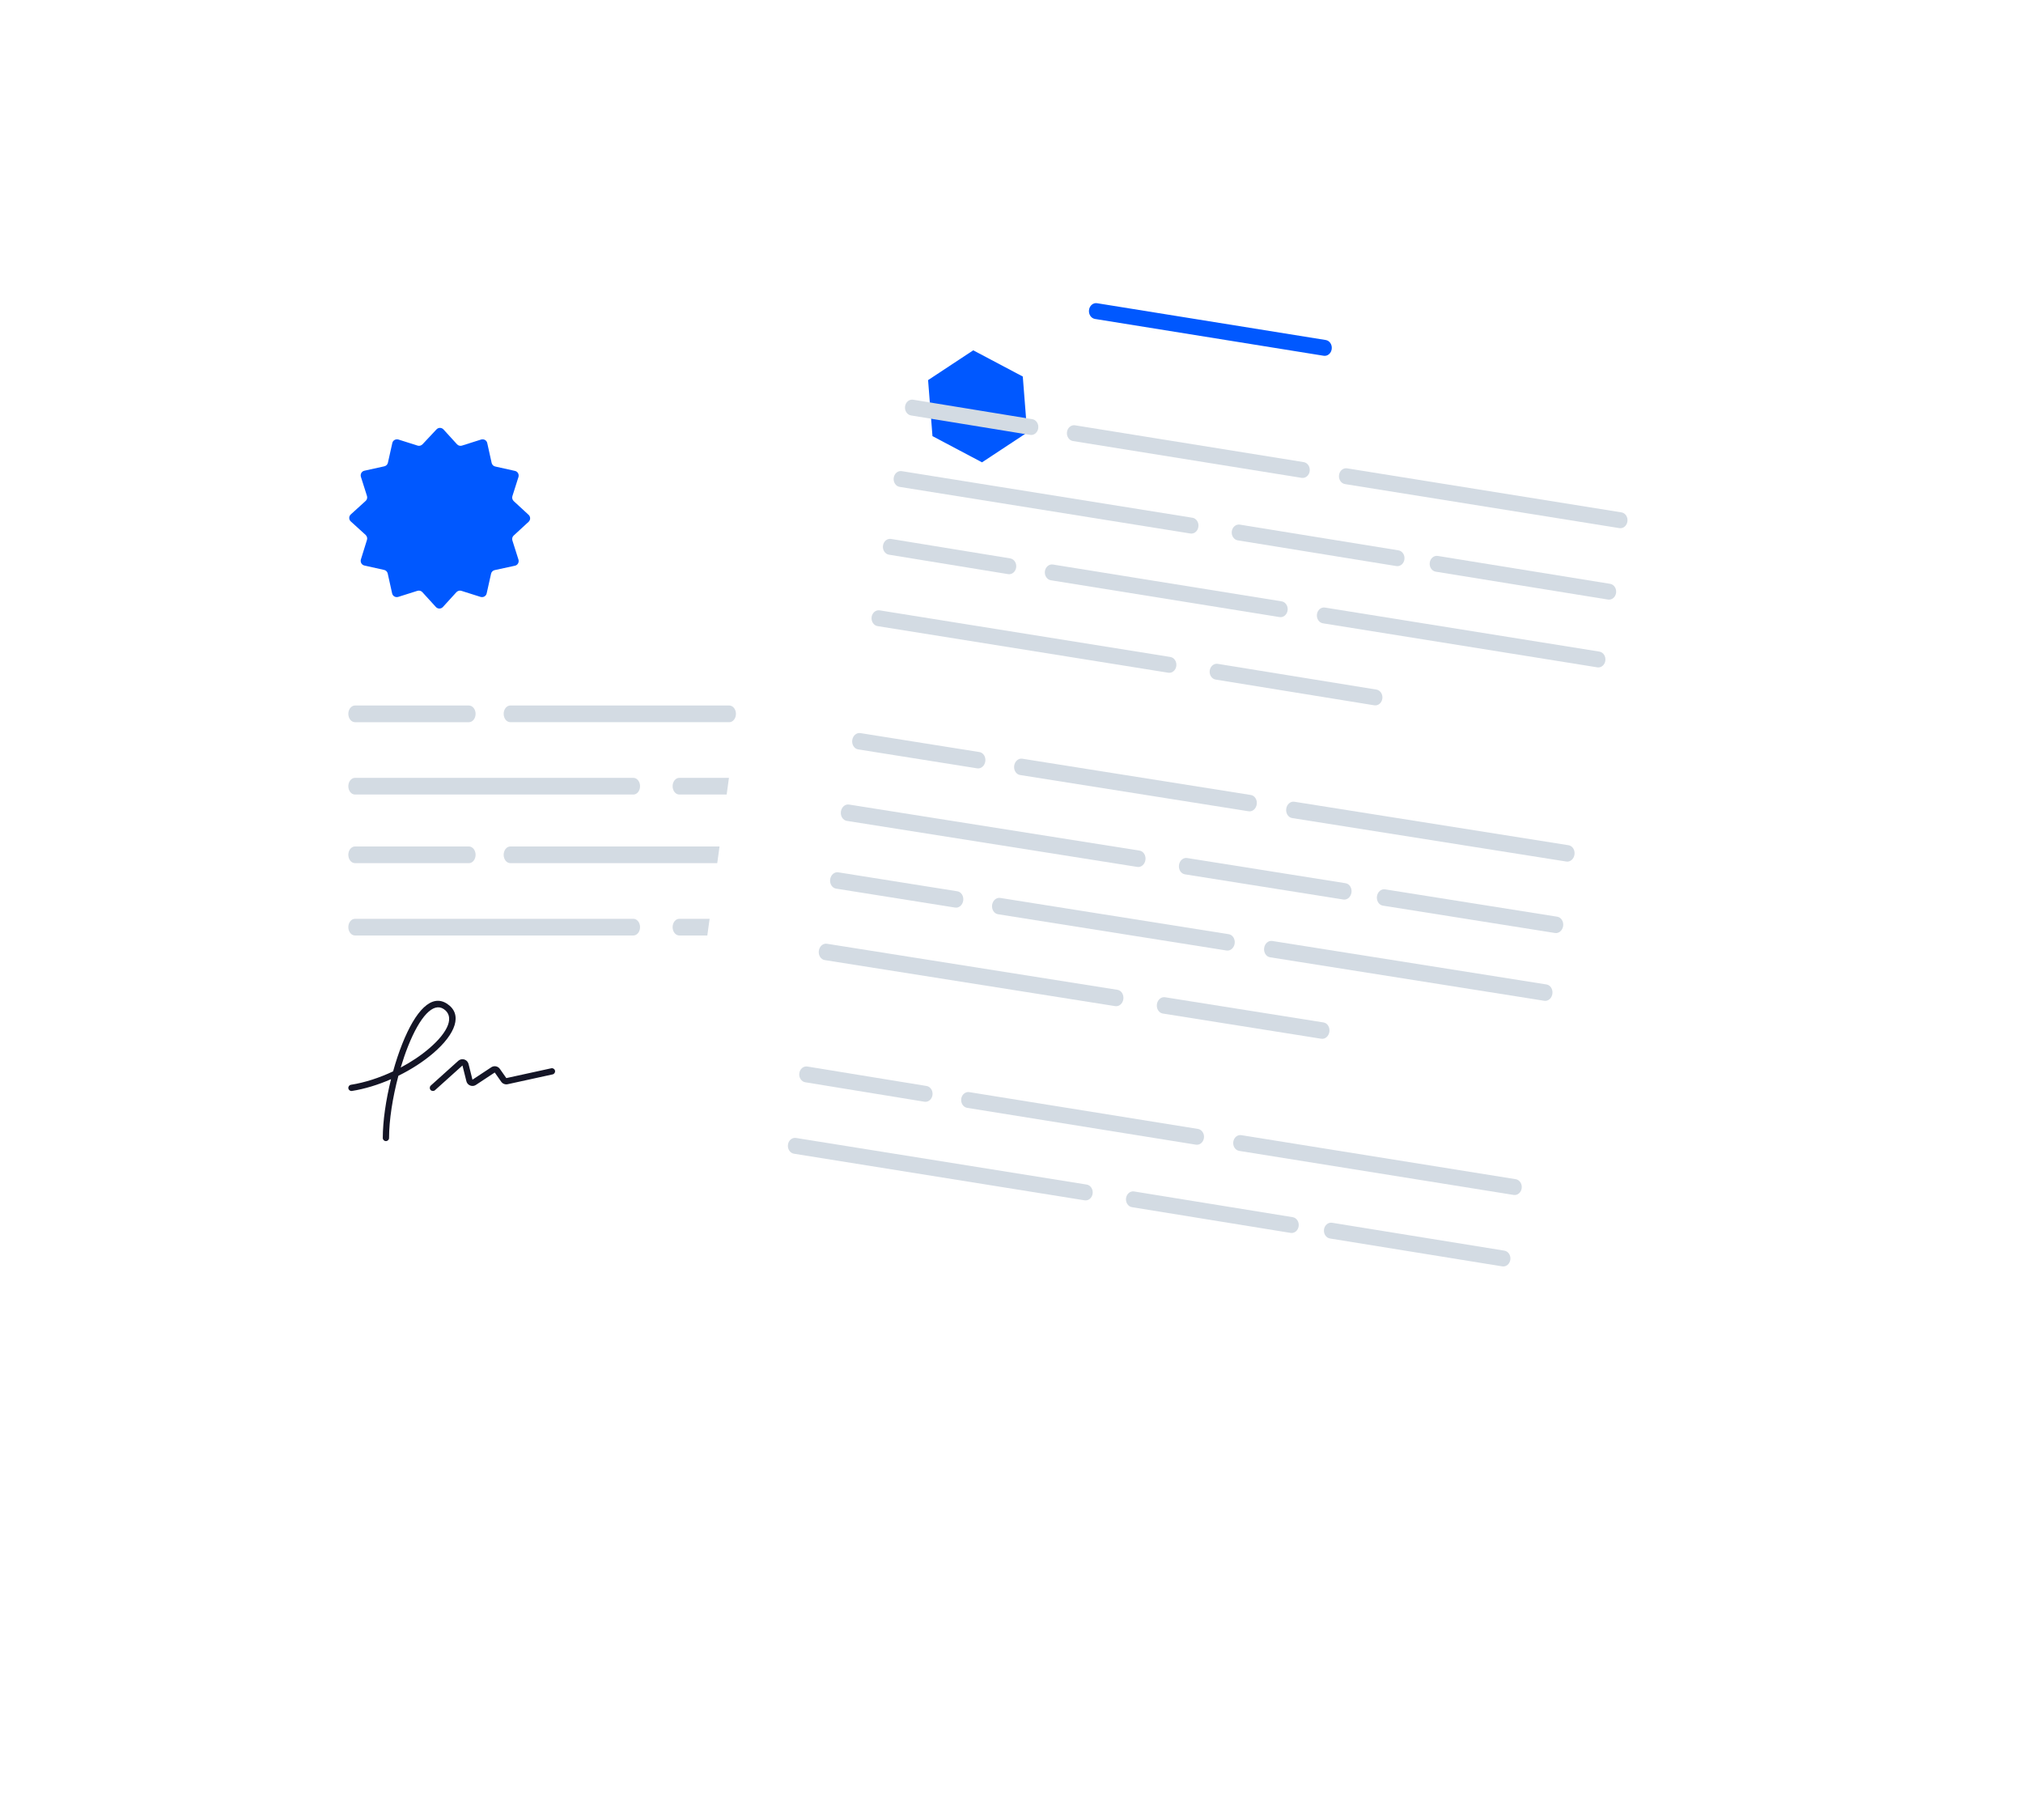 <?xml version="1.0" encoding="UTF-8"?> <svg xmlns="http://www.w3.org/2000/svg" width="309" height="278" viewBox="0 0 309 278" fill="none"><g filter="url(#filter0_d_10975_72648)"><rect x="38" y="39.909" width="137.946" height="150.344" rx="10" fill="white"></rect><path d="M157.938 100.754H117.811C117.246 100.754 116.788 101.325 116.788 102.029C116.788 102.733 117.246 103.304 117.811 103.304H157.938C158.504 103.304 158.962 102.733 158.962 102.029C158.962 101.325 158.504 100.754 157.938 100.754Z" fill="#D3DBE3"></path><path d="M111.387 100.754H77.955C77.389 100.754 76.931 101.325 76.931 102.029C76.931 102.733 77.389 103.304 77.955 103.304H111.387C111.952 103.304 112.41 102.733 112.41 102.029C112.41 101.325 111.952 100.754 111.387 100.754Z" fill="#D3DBE3"></path><path d="M71.621 100.755H54.228C53.662 100.755 53.204 101.326 53.204 102.03C53.204 102.734 53.662 103.305 54.228 103.305H71.621C72.186 103.305 72.644 102.734 72.644 102.03C72.644 101.326 72.186 100.755 71.621 100.755Z" fill="#D3DBE3"></path><path d="M96.74 111.804H54.228C53.662 111.804 53.204 112.375 53.204 113.079C53.204 113.783 53.662 114.354 54.228 114.354H96.74C97.305 114.354 97.763 113.783 97.763 113.079C97.763 112.375 97.305 111.804 96.74 111.804Z" fill="#D3DBE3"></path><path d="M126.928 111.804H103.76C103.194 111.804 102.736 112.375 102.736 113.079C102.736 113.783 103.194 114.354 103.76 114.354H126.928C127.493 114.354 127.952 113.783 127.952 113.079C127.952 112.375 127.493 111.804 126.928 111.804Z" fill="#D3DBE3"></path><path d="M157.939 111.804H132.762C132.197 111.804 131.739 112.375 131.739 113.079C131.739 113.783 132.197 114.354 132.762 114.354H157.939C158.504 114.354 158.962 113.783 158.962 113.079C158.962 112.375 158.504 111.804 157.939 111.804Z" fill="#D3DBE3"></path><path d="M157.938 122.284H117.811C117.246 122.284 116.788 122.855 116.788 123.559C116.788 124.264 117.246 124.834 117.811 124.834H157.938C158.504 124.834 158.962 124.264 158.962 123.559C158.962 122.855 158.504 122.284 157.938 122.284Z" fill="#D3DBE3"></path><path d="M111.387 122.284H77.955C77.389 122.284 76.931 122.855 76.931 123.559C76.931 124.264 77.389 124.834 77.955 124.834H111.387C111.952 124.834 112.41 124.264 112.41 123.559C112.41 122.855 111.952 122.284 111.387 122.284Z" fill="#D3DBE3"></path><path d="M71.621 122.284H54.228C53.662 122.284 53.204 122.855 53.204 123.559C53.204 124.263 53.662 124.834 54.228 124.834H71.621C72.186 124.834 72.644 124.263 72.644 123.559C72.644 122.855 72.186 122.284 71.621 122.284Z" fill="#D3DBE3"></path><path d="M96.74 133.332H54.228C53.662 133.332 53.204 133.903 53.204 134.607C53.204 135.311 53.662 135.882 54.228 135.882H96.74C97.305 135.882 97.763 135.311 97.763 134.607C97.763 133.903 97.305 133.332 96.74 133.332Z" fill="#D3DBE3"></path><path d="M126.928 133.332H103.76C103.194 133.332 102.736 133.903 102.736 134.607C102.736 135.311 103.194 135.882 103.76 135.882H126.928C127.493 135.882 127.952 135.311 127.952 134.607C127.952 133.903 127.493 133.332 126.928 133.332Z" fill="#D3DBE3"></path><path d="M59.425 166.808C59.425 167.072 59.21 167.286 58.946 167.286C58.682 167.286 58.468 167.072 58.468 166.808C58.468 164.227 58.941 160.983 59.729 157.828C57.774 158.684 55.725 159.316 53.757 159.627C53.496 159.668 53.251 159.49 53.21 159.229C53.169 158.968 53.347 158.723 53.608 158.682C55.729 158.347 57.955 157.619 60.043 156.634C60.447 155.177 60.916 153.76 61.432 152.46C63.474 147.322 65.924 144.734 68.303 146.319C70.704 147.92 69.619 150.894 66.196 153.836C64.679 155.141 62.833 156.334 60.852 157.307C59.967 160.619 59.425 164.103 59.425 166.808ZM65.572 153.111C68.585 150.521 69.426 148.217 67.772 147.115C66.186 146.058 64.152 148.207 62.322 152.813C61.917 153.831 61.543 154.923 61.207 156.051C62.819 155.194 64.316 154.191 65.572 153.111ZM66.444 159.51C66.247 159.686 65.945 159.671 65.768 159.474C65.591 159.278 65.607 158.975 65.803 158.799L69.997 155.026C70.39 154.672 70.995 154.704 71.349 155.097C71.453 155.213 71.528 155.353 71.566 155.505L72.166 157.905L75.042 156.008C75.474 155.723 76.055 155.833 76.352 156.257L77.338 157.662L84.204 156.162C84.462 156.106 84.717 156.27 84.774 156.528C84.83 156.786 84.666 157.041 84.408 157.097L77.542 158.597C77.165 158.679 76.776 158.527 76.554 158.212L75.569 156.807L72.693 158.703C72.603 158.763 72.503 158.807 72.398 158.833C71.885 158.961 71.366 158.649 71.237 158.137L70.637 155.737L66.444 159.51Z" fill="#141526"></path><path d="M80.735 72.701C81.054 72.41 81.054 71.917 80.735 71.627L78.467 69.536C78.264 69.333 78.176 69.043 78.264 68.781L79.194 65.849C79.31 65.443 79.078 65.007 78.641 64.92L75.647 64.252C75.356 64.194 75.153 63.962 75.095 63.701L74.426 60.681C74.339 60.246 73.903 60.014 73.496 60.13L70.56 61.059C70.298 61.146 69.978 61.059 69.804 60.855L67.74 58.591C67.449 58.272 66.955 58.272 66.664 58.591L64.542 60.855C64.338 61.059 64.048 61.146 63.786 61.059L60.85 60.13C60.443 60.014 60.007 60.246 59.92 60.681L59.251 63.672C59.193 63.962 58.96 64.165 58.699 64.223L55.675 64.891C55.239 64.978 55.007 65.414 55.123 65.82L56.053 68.752C56.141 69.014 56.053 69.333 55.85 69.507L53.582 71.569C53.263 71.859 53.263 72.353 53.582 72.643L55.85 74.704C56.053 74.907 56.141 75.198 56.053 75.459L55.123 78.449C55.007 78.856 55.239 79.291 55.675 79.378L58.67 80.046C58.96 80.104 59.164 80.337 59.222 80.598L59.891 83.617C59.978 84.053 60.414 84.285 60.821 84.169L63.757 83.24C64.019 83.153 64.338 83.24 64.513 83.443L66.577 85.708C66.868 86.027 67.362 86.027 67.653 85.708L69.717 83.443C69.92 83.24 70.211 83.153 70.472 83.24L73.409 84.169C73.816 84.285 74.252 84.053 74.339 83.617L75.008 80.627C75.066 80.337 75.298 80.133 75.56 80.075L78.641 79.407C79.078 79.32 79.31 78.885 79.194 78.478L78.264 75.546C78.176 75.285 78.264 74.965 78.467 74.791L80.735 72.701Z" fill="#0058FF"></path></g><g filter="url(#filter1_d_10975_72648)"><rect width="151.428" height="180.919" rx="10" transform="matrix(0.985 0.169 -0.136 0.991 122.606 19.725)" fill="white"></rect><path d="M156.895 49.064L149.997 53.615L142.429 49.611L141.759 41.056L148.657 36.505L156.224 40.509L156.895 49.064Z" fill="#0058FF"></path></g><path d="M247.669 78.257L205.753 71.531C205.163 71.436 204.614 71.898 204.527 72.562C204.44 73.227 204.848 73.842 205.438 73.937L247.354 80.663C247.945 80.757 248.494 80.296 248.581 79.631C248.668 78.967 248.259 78.352 247.669 78.257Z" fill="#D3DBE3"></path><path d="M199.136 70.582L164.202 64.959C163.611 64.864 163.062 65.325 162.974 65.989C162.887 66.653 163.295 67.268 163.886 67.363L198.819 72.985C199.41 73.08 199.959 72.619 200.047 71.956C200.134 71.292 199.726 70.677 199.136 70.582Z" fill="#D3DBE3"></path><path d="M157.676 64.02L139.474 61.049C138.882 60.952 138.331 61.412 138.242 62.076C138.153 62.74 138.56 63.357 139.151 63.453L157.354 66.424C157.945 66.521 158.497 66.061 158.586 65.397C158.675 64.733 158.268 64.117 157.676 64.02Z" fill="#D3DBE3"></path><path d="M182.135 79.077L137.733 71.959C137.143 71.864 136.594 72.326 136.507 72.991C136.42 73.655 136.828 74.271 137.419 74.365L181.821 81.484C182.412 81.578 182.961 81.116 183.047 80.452C183.134 79.787 182.726 79.172 182.135 79.077Z" fill="#D3DBE3"></path><path d="M213.607 84.056L189.379 80.128C188.788 80.032 188.237 80.493 188.149 81.156C188.061 81.82 188.468 82.435 189.059 82.531L213.287 86.459C213.878 86.555 214.428 86.095 214.517 85.431C214.605 84.768 214.198 84.152 213.607 84.056Z" fill="#D3DBE3"></path><path d="M245.937 89.171L219.614 84.911C219.024 84.815 218.473 85.276 218.385 85.939C218.297 86.603 218.704 87.218 219.295 87.314L245.617 91.574C246.208 91.669 246.759 91.209 246.847 90.546C246.935 89.882 246.528 89.267 245.937 89.171Z" fill="#D3DBE3"></path><path d="M244.296 99.522L202.38 92.796C201.79 92.701 201.241 93.163 201.154 93.827C201.067 94.491 201.475 95.107 202.066 95.201L243.981 101.927C244.572 102.022 245.121 101.56 245.208 100.896C245.295 100.232 244.887 99.617 244.296 99.522Z" fill="#D3DBE3"></path><path d="M195.763 91.846L160.83 86.223C160.239 86.128 159.69 86.589 159.602 87.253C159.515 87.916 159.923 88.532 160.513 88.627L195.447 94.249C196.037 94.344 196.587 93.883 196.675 93.219C196.762 92.556 196.354 91.941 195.763 91.846Z" fill="#D3DBE3"></path><path d="M154.304 85.286L136.102 82.314C135.51 82.218 134.958 82.678 134.869 83.342C134.78 84.006 135.187 84.622 135.779 84.719L153.981 87.69C154.573 87.787 155.124 87.327 155.214 86.663C155.303 85.999 154.895 85.382 154.304 85.286Z" fill="#D3DBE3"></path><path d="M178.763 100.342L134.361 93.223C133.77 93.129 133.221 93.591 133.134 94.255C133.048 94.92 133.456 95.535 134.046 95.63L178.449 102.748C179.039 102.843 179.588 102.381 179.675 101.717C179.762 101.052 179.354 100.437 178.763 100.342Z" fill="#D3DBE3"></path><path d="M210.234 105.322L186.007 101.393C185.416 101.298 184.865 101.758 184.777 102.421C184.689 103.085 185.096 103.7 185.687 103.796L209.915 107.724C210.506 107.82 211.056 107.36 211.145 106.696C211.233 106.033 210.826 105.417 210.234 105.322Z" fill="#D3DBE3"></path><path d="M239.594 129.097L197.702 122.453C197.112 122.36 196.558 122.842 196.464 123.53C196.37 124.218 196.773 124.852 197.363 124.945L239.254 131.588C239.844 131.682 240.399 131.2 240.493 130.512C240.587 129.824 240.184 129.19 239.594 129.097Z" fill="#D3DBE3"></path><path d="M191.06 121.422L156.149 115.881C155.558 115.787 155.004 116.269 154.91 116.956C154.816 117.644 155.218 118.277 155.808 118.371L190.72 123.911C191.31 124.005 191.865 123.523 191.959 122.836C192.053 122.148 191.65 121.515 191.06 121.422Z" fill="#D3DBE3"></path><path d="M149.602 114.865L131.417 111.969C130.826 111.875 130.271 112.356 130.176 113.043C130.081 113.73 130.484 114.363 131.075 114.457L149.259 117.353C149.85 117.447 150.406 116.966 150.5 116.279C150.595 115.592 150.193 114.959 149.602 114.865Z" fill="#D3DBE3"></path><path d="M174.06 129.917L129.682 122.882C129.092 122.789 128.537 123.271 128.444 123.959C128.35 124.648 128.752 125.281 129.342 125.375L173.72 132.41C174.31 132.503 174.865 132.021 174.959 131.333C175.052 130.645 174.65 130.011 174.06 129.917Z" fill="#D3DBE3"></path><path d="M205.531 134.899L181.323 131.05C180.733 130.956 180.177 131.437 180.083 132.125C179.989 132.812 180.391 133.445 180.981 133.539L205.189 137.388C205.779 137.482 206.335 137.001 206.429 136.313C206.523 135.626 206.121 134.993 205.531 134.899Z" fill="#D3DBE3"></path><path d="M237.862 140.013L211.56 135.833C210.969 135.739 210.414 136.22 210.32 136.907C210.226 137.594 210.628 138.227 211.219 138.321L237.521 142.501C238.111 142.595 238.666 142.114 238.761 141.427C238.855 140.74 238.453 140.107 237.862 140.013Z" fill="#D3DBE3"></path><path d="M236.221 150.362L194.329 143.718C193.739 143.625 193.185 144.107 193.091 144.795C192.997 145.483 193.399 146.117 193.989 146.21L235.881 152.854C236.471 152.947 237.025 152.465 237.119 151.777C237.213 151.089 236.811 150.455 236.221 150.362Z" fill="#D3DBE3"></path><path d="M187.688 142.685L152.777 137.145C152.187 137.052 151.632 137.533 151.538 138.221C151.444 138.908 151.846 139.541 152.436 139.635L187.348 145.175C187.938 145.269 188.493 144.787 188.587 144.1C188.681 143.412 188.279 142.779 187.688 142.685Z" fill="#D3DBE3"></path><path d="M146.229 136.13L128.044 133.234C127.453 133.14 126.897 133.621 126.803 134.308C126.708 134.995 127.11 135.628 127.701 135.722L145.886 138.618C146.477 138.712 147.033 138.231 147.127 137.545C147.222 136.858 146.82 136.224 146.229 136.13Z" fill="#D3DBE3"></path><path d="M170.687 151.18L126.309 144.144C125.719 144.051 125.164 144.533 125.07 145.221C124.977 145.909 125.379 146.543 125.969 146.637L170.347 153.672C170.937 153.766 171.492 153.284 171.585 152.596C171.679 151.907 171.277 151.274 170.687 151.18Z" fill="#D3DBE3"></path><path d="M202.158 156.162L177.95 152.313C177.36 152.219 176.805 152.7 176.71 153.388C176.616 154.075 177.018 154.708 177.609 154.802L201.816 158.651C202.407 158.745 202.962 158.264 203.056 157.576C203.151 156.889 202.748 156.256 202.158 156.162Z" fill="#D3DBE3"></path><path d="M231.516 180.103L189.601 173.377C189.01 173.282 188.461 173.744 188.374 174.408C188.287 175.072 188.695 175.688 189.286 175.782L231.202 182.508C231.792 182.603 232.341 182.141 232.428 181.477C232.515 180.813 232.107 180.198 231.516 180.103Z" fill="#D3DBE3"></path><path d="M182.984 172.427L148.05 166.805C147.459 166.71 146.91 167.171 146.822 167.835C146.735 168.498 147.143 169.114 147.734 169.209L182.667 174.831C183.258 174.926 183.807 174.465 183.895 173.801C183.982 173.138 183.574 172.522 182.984 172.427Z" fill="#D3DBE3"></path><path d="M141.524 165.867L123.322 162.895C122.73 162.799 122.178 163.259 122.089 163.923C122 164.586 122.407 165.203 122.999 165.299L141.201 168.271C141.793 168.367 142.344 167.907 142.433 167.244C142.523 166.58 142.115 165.963 141.524 165.867Z" fill="#D3DBE3"></path><path d="M165.983 180.923L121.58 173.805C120.99 173.71 120.441 174.172 120.354 174.836C120.268 175.501 120.676 176.116 121.266 176.211L165.669 183.33C166.259 183.424 166.808 182.962 166.895 182.298C166.982 181.634 166.573 181.018 165.983 180.923Z" fill="#D3DBE3"></path><path d="M197.454 185.904L173.227 181.976C172.636 181.88 172.085 182.34 171.996 183.004C171.908 183.667 172.316 184.283 172.907 184.378L197.134 188.307C197.725 188.402 198.276 187.942 198.364 187.279C198.453 186.615 198.045 186 197.454 185.904Z" fill="#D3DBE3"></path><path d="M229.785 191.017L203.462 186.757C202.872 186.662 202.321 187.122 202.233 187.785C202.145 188.449 202.552 189.064 203.143 189.16L229.466 193.42C230.056 193.515 230.607 193.055 230.695 192.392C230.783 191.728 230.376 191.113 229.785 191.017Z" fill="#D3DBE3"></path><path d="M202.501 51.933L167.567 46.311C166.977 46.216 166.427 46.677 166.34 47.341C166.252 48.004 166.66 48.62 167.251 48.715L202.185 54.337C202.775 54.432 203.325 53.971 203.412 53.307C203.5 52.644 203.092 52.028 202.501 51.933Z" fill="#0058FF"></path><defs><filter id="filter0_d_10975_72648" x="0" y="8.909" width="213.946" height="226.344" filterUnits="userSpaceOnUse" color-interpolation-filters="sRGB"><feFlood flood-opacity="0" result="BackgroundImageFix"></feFlood><feColorMatrix in="SourceAlpha" type="matrix" values="0 0 0 0 0 0 0 0 0 0 0 0 0 0 0 0 0 0 127 0" result="hardAlpha"></feColorMatrix><feOffset dy="7"></feOffset><feGaussianBlur stdDeviation="19"></feGaussianBlur><feComposite in2="hardAlpha" operator="out"></feComposite><feColorMatrix type="matrix" values="0 0 0 0 0 0 0 0 0 0 0 0 0 0 0 0 0 0 0.2 0"></feColorMatrix><feBlend mode="normal" in2="BackgroundImageFix" result="effect1_dropShadow_10975_72648"></feBlend><feBlend mode="normal" in="SourceGraphic" in2="effect1_dropShadow_10975_72648" result="shape"></feBlend></filter><filter id="filter1_d_10975_72648" x="61.181" y="0.269" width="247.315" height="277.692" filterUnits="userSpaceOnUse" color-interpolation-filters="sRGB"><feFlood flood-opacity="0" result="BackgroundImageFix"></feFlood><feColorMatrix in="SourceAlpha" type="matrix" values="0 0 0 0 0 0 0 0 0 0 0 0 0 0 0 0 0 0 127 0" result="hardAlpha"></feColorMatrix><feOffset dy="17"></feOffset><feGaussianBlur stdDeviation="19"></feGaussianBlur><feColorMatrix type="matrix" values="0 0 0 0 0 0 0 0 0 0 0 0 0 0 0 0 0 0 0.1 0"></feColorMatrix><feBlend mode="normal" in2="BackgroundImageFix" result="effect1_dropShadow_10975_72648"></feBlend><feBlend mode="normal" in="SourceGraphic" in2="effect1_dropShadow_10975_72648" result="shape"></feBlend></filter></defs></svg> 